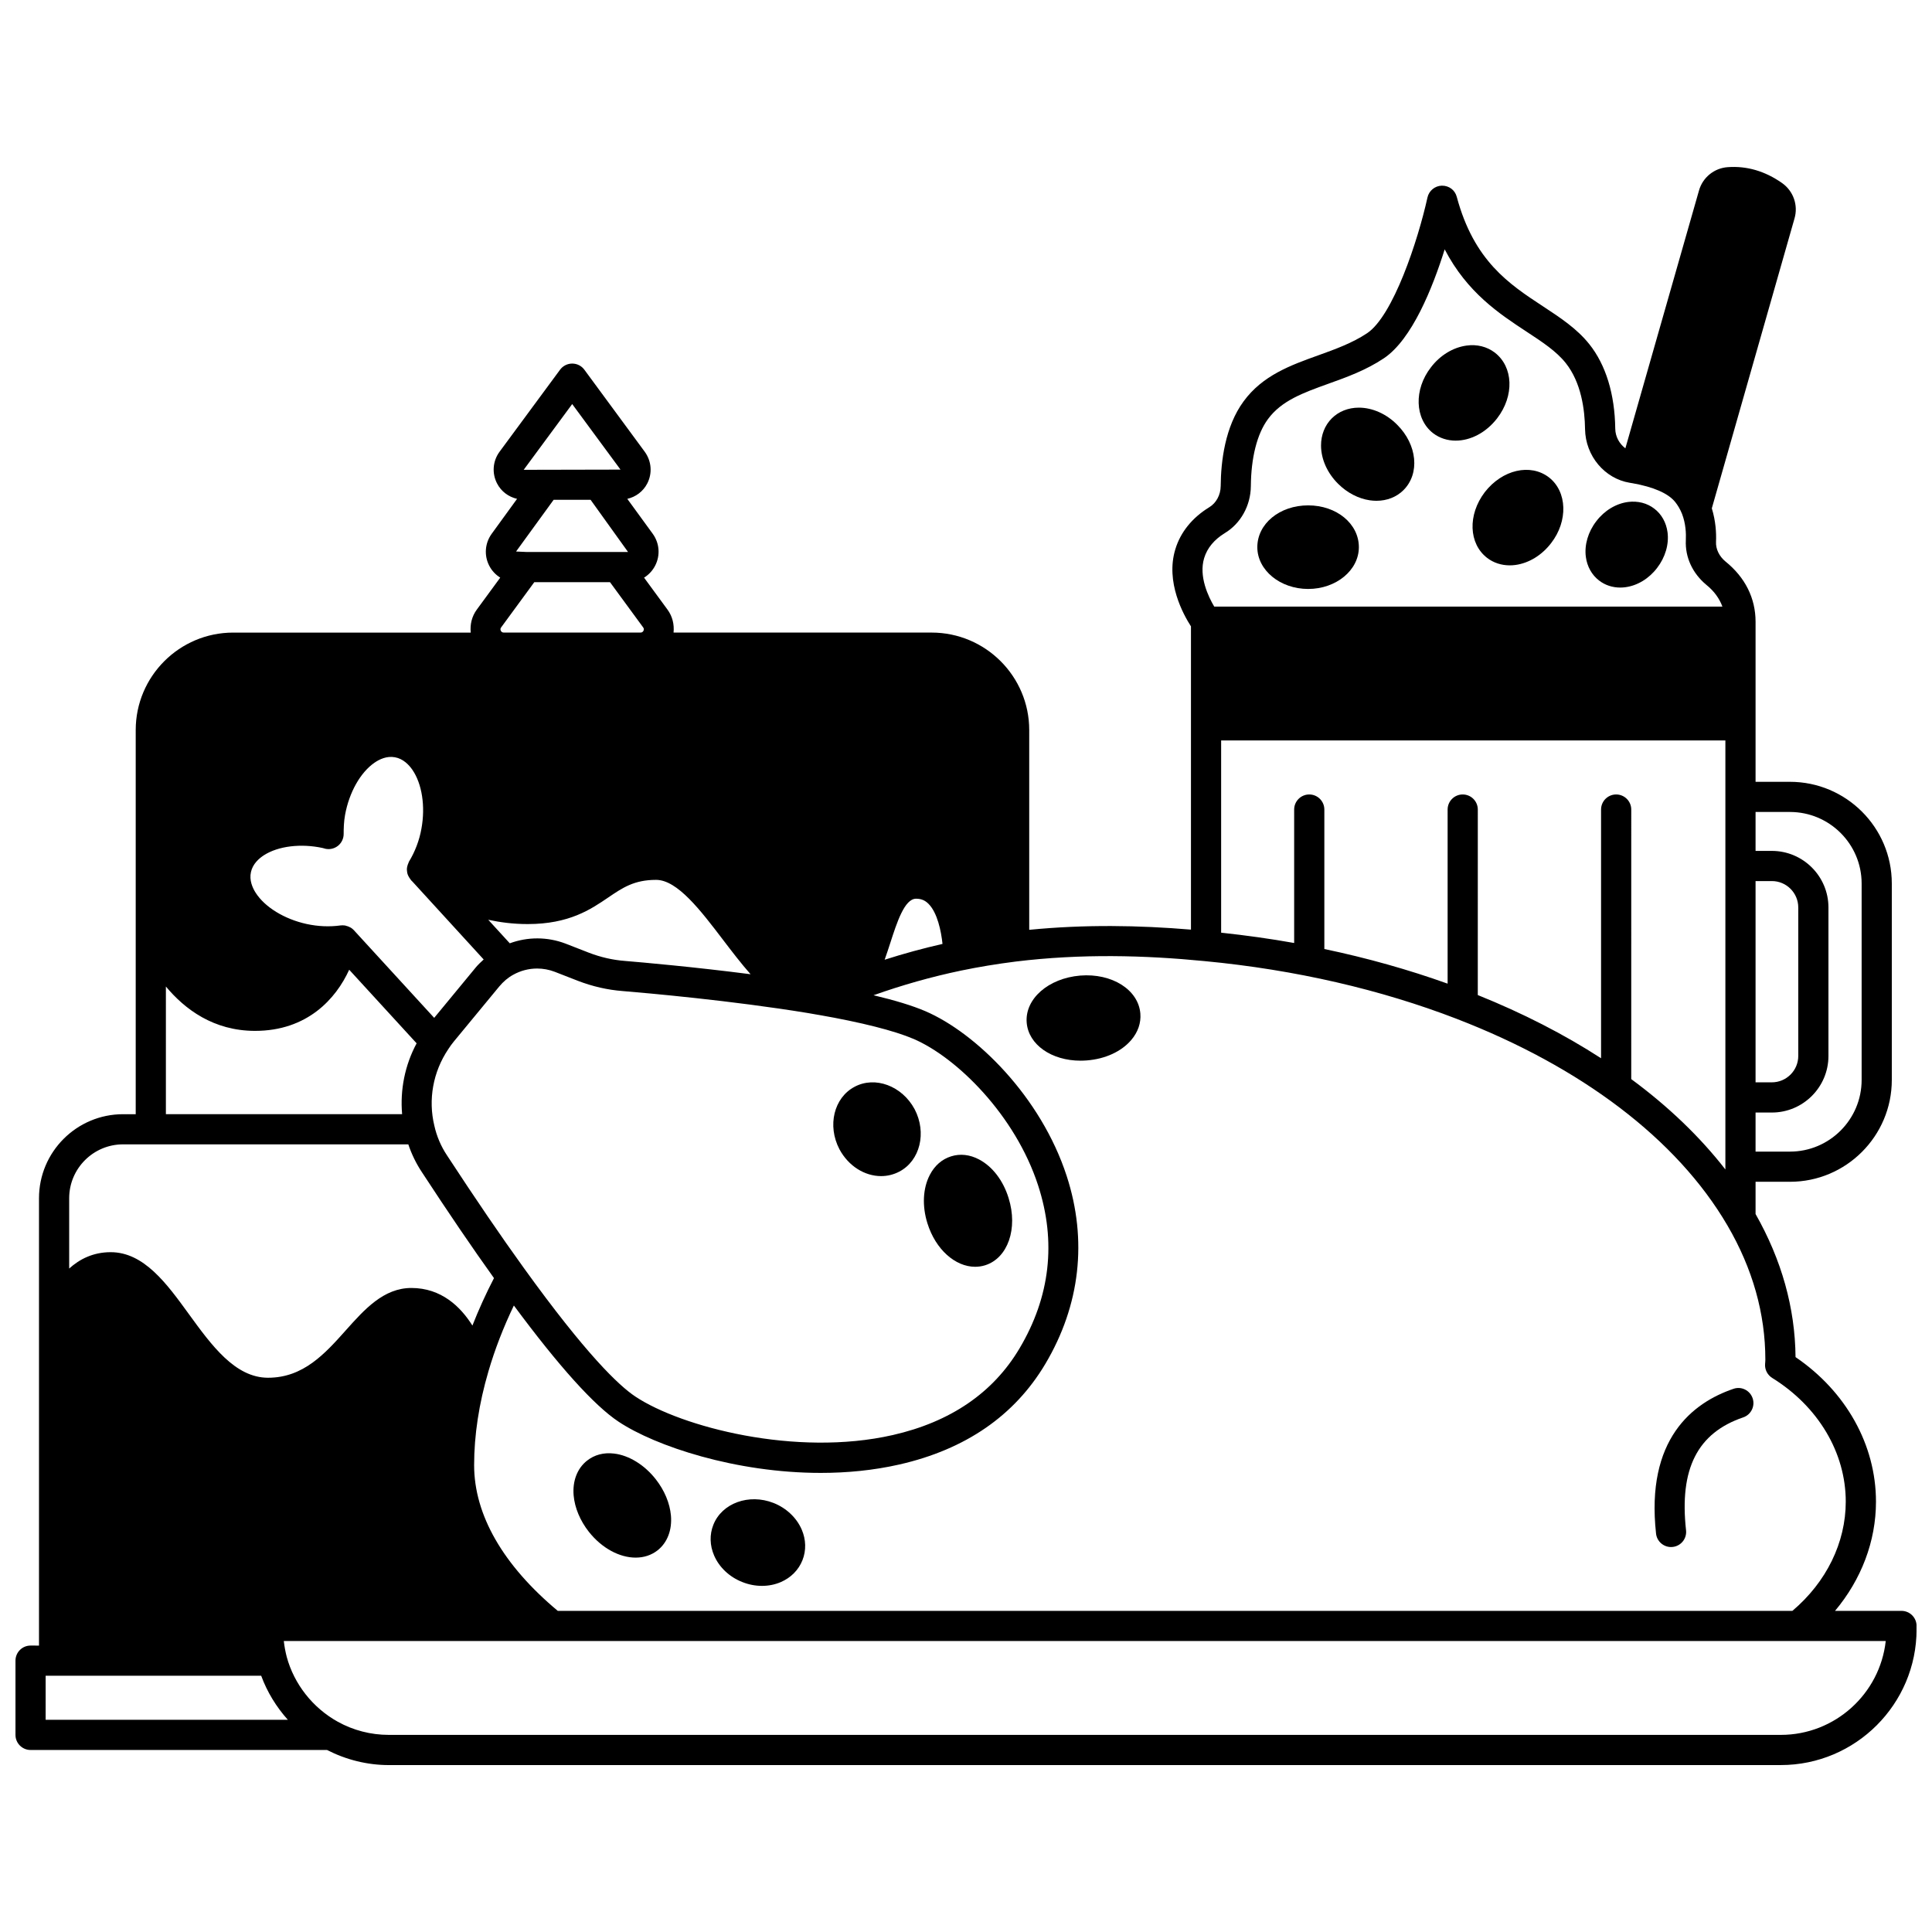 <?xml version="1.0" encoding="UTF-8"?>
<!-- Uploaded to: SVG Repo, www.svgrepo.com, Generator: SVG Repo Mixer Tools -->
<svg width="800px" height="800px" version="1.1" viewBox="144 144 512 512" xmlns="http://www.w3.org/2000/svg">
 <defs>
  <clipPath id="a">
   <path d="m148.09 188h503.81v424h-503.81z"/>
  </clipPath>
 </defs>
 <g clip-path="url(#a)">
  <path d="m647.91 570.9h-17.613c6.965-8.301 10.855-18.441 10.855-28.949 0-15.035-7.926-29.195-21.316-38.305-0.117-13.047-3.699-25.789-10.594-37.918v-8.543h9.117c14.883 0 26.988-12.109 26.988-26.988v-52.059c0-14.863-12.109-26.949-26.988-26.949h-9.117v-42.426c0-6.238-2.766-11.762-7.965-15.953-1.691-1.402-2.606-3.312-2.516-5.246 0.105-2.223-0.066-5.453-1.113-8.852l21.898-76.766c1.051-3.539-0.277-7.336-3.305-9.453-4.504-3.156-9.34-4.559-14.34-4.195-3.617 0.227-6.707 2.75-7.668 6.25l-19.496 68.266c-1.578-1.207-2.648-3.059-2.68-5.207-0.121-9.168-2.496-16.91-6.875-22.398-3.309-4.137-7.66-6.996-12.27-10.023-8.996-5.91-18.293-12.016-22.855-29.02-0.477-1.781-2.016-2.973-3.949-2.961-1.844 0.043-3.418 1.34-3.816 3.137-2.527 11.453-9.102 31.344-15.984 35.957-3.938 2.629-8.535 4.277-12.98 5.879-7.246 2.598-14.734 5.293-19.773 12.199-4.922 6.699-6.008 15.906-6.059 22.434-0.023 2.356-1.184 4.508-3.051 5.629-4.504 2.762-7.606 6.609-8.969 11.117-2.66 8.684 2.144 17.352 4.141 20.438v80.367c-13.758-1.152-28.066-1.398-42.863 0.051v-52.941c0-14.246-11.605-25.832-25.871-25.832h-68.383c0.211-2.133-0.285-4.293-1.602-6.082l-6.215-8.477c1.234-0.758 2.262-1.852 2.953-3.203 1.387-2.711 1.145-5.93-0.656-8.422l-6.738-9.25c2.246-0.52 4.195-1.961 5.285-4.074 1.379-2.68 1.156-5.863-0.629-8.363l-16.035-21.789c-0.75-1.023-1.945-1.629-3.219-1.629-1.266 0-2.465 0.602-3.219 1.625l-16.113 21.844c-1.742 2.445-1.969 5.629-0.586 8.301 1.09 2.121 3.043 3.559 5.301 4.082l-6.734 9.273c-1.793 2.484-2.039 5.715-0.652 8.426 0.684 1.34 1.707 2.418 2.926 3.18l-6.211 8.473c-1.324 1.797-1.824 3.961-1.605 6.094l-62.953-0.004c-14.242 0-25.832 11.582-25.832 25.832v101.8h-3.359c-12.281 0-22.273 9.988-22.273 22.27v118.55l-2.234-0.004c-2.207 0-4 1.789-4 4v19.672c0 2.211 1.793 4 4 4h78.566c5.039 2.582 10.652 4 16.359 4l368.9-0.004c19.84 0 35.988-16.141 35.988-35.988v-0.879c-0.004-2.207-1.793-3.996-4-3.996zm-75.613-216.36c-2.207 0-4 1.789-4 4v65.906c-9.82-6.356-20.781-11.965-32.668-16.746l0.004-49.16c0-2.211-1.793-4-4-4-2.207 0-4 1.789-4 4v46.137c-10.324-3.699-21.246-6.777-32.668-9.18v-36.957c0-2.211-1.793-4-4-4-2.207 0-4 1.789-4 4v35.363c-6.32-1.133-12.789-2.027-19.352-2.734v-50.941h133.63v113.69c-6.758-8.684-15.145-16.719-24.949-23.945l0.004-71.434c0-2.211-1.793-4-4-4zm36.945 22.953h4.32c3.859 0 6.996 3.141 6.996 6.996v39.344c0 3.859-3.141 6.996-6.996 6.996h-4.32zm28.109 0.645v52.059c0 10.473-8.52 18.992-18.992 18.992h-9.117v-10.355h4.32c8.27 0 14.996-6.731 14.996-14.996v-39.344c0-8.266-6.727-14.996-14.996-14.996h-4.32v-10.316h9.117c10.473 0 18.992 8.5 18.992 18.957zm-174.23-86.254c0.805-2.652 2.656-4.883 5.473-6.609 4.195-2.527 6.836-7.269 6.894-12.395 0.051-7.582 1.652-13.895 4.512-17.781 3.598-4.93 9.355-7 16.027-9.402 4.898-1.754 9.961-3.578 14.719-6.75 7.441-4.988 12.906-18.641 16.109-28.867 5.977 11.488 14.5 17.082 21.664 21.793 4.242 2.781 7.902 5.188 10.41 8.328 4.113 5.156 5.059 12.371 5.125 17.52 0.113 7.125 5.219 13.133 11.848 14.219 0.238 0.059 0.504 0.102 0.773 0.129 5.496 0.973 9.367 2.66 11.203 4.891 0.754 0.914 1.379 1.988 1.875 3.215 0.996 2.57 1.098 5.231 1.012 7.004-0.215 4.465 1.754 8.762 5.445 11.82 2.09 1.688 3.457 3.629 4.246 5.762h-134.67c-1.547-2.609-4.152-8.008-2.668-12.875zm0.113 106.82c24.164 2.297 46.777 7.586 66.75 15.281 0.062 0.027 0.129 0.051 0.195 0.078 32.637 12.609 58.156 31.664 71.609 54.695 6.664 11.398 10.047 23.363 10.047 35.566 0 0.367-0.035 0.734-0.066 1.098-0.129 1.5 0.602 2.945 1.879 3.742 12.207 7.562 19.496 19.816 19.496 32.785 0 10.887-5.16 21.352-14.145 28.949l-327.18 0.004c-14.48-12.098-22.172-25.426-22.172-38.625 0-7.93 1.277-16.293 3.797-24.871 1.68-5.758 3.938-11.602 6.734-17.434 11.93 16.109 21.277 26.496 27.758 30.797 9.766 6.492 31.051 13.566 53.574 13.566 6.93 0 13.984-0.672 20.848-2.234 17.516-3.988 30.523-12.957 38.664-26.652 9.242-15.559 11.199-32.777 5.66-49.801-6.848-21.051-24.035-37.91-37.477-43.688-3.414-1.457-8.02-2.863-13.711-4.211 7.566-2.688 15.359-4.902 23.262-6.547 4.637-0.961 9.375-1.742 14.465-2.387 17.387-2.113 34.094-1.668 50.012-0.113zm-225.46-8.199c-0.234-0.258-0.504-0.473-0.793-0.656-0.051-0.035-0.117-0.051-0.172-0.082-0.371-0.211-0.77-0.355-1.188-0.445-0.059-0.012-0.109-0.051-0.168-0.062-0.031-0.004-0.059 0.008-0.09 0.004-0.355-0.051-0.719-0.062-1.078-0.02-2.969 0.414-6.008 0.277-9.039-0.379-5.891-1.293-11.062-4.465-13.5-8.285-0.832-1.309-1.727-3.316-1.242-5.473 0.473-2.168 2.137-3.621 3.445-4.465 3.801-2.441 9.82-3.16 15.566-1.91 0.168 0.055 0.613 0.18 0.785 0.215 1.172 0.23 2.387-0.078 3.312-0.836 0.922-0.758 1.461-1.895 1.461-3.086 0-1.484 0.043-3.246 0.375-5.082 1.082-5.953 4.07-11.246 7.793-13.816 1.277-0.883 3.242-1.855 5.434-1.441 2.18 0.395 3.699 2.008 4.59 3.289 2.574 3.719 3.504 9.699 2.418 15.629-0.543 3.078-1.691 6.109-3.316 8.766-0.059 0.098-0.062 0.207-0.113 0.309-0.125 0.246-0.203 0.496-0.277 0.754-0.062 0.242-0.125 0.48-0.141 0.727-0.02 0.262 0.004 0.504 0.035 0.766 0.031 0.25 0.062 0.492 0.145 0.734 0.074 0.238 0.188 0.457 0.312 0.68 0.129 0.238 0.27 0.461 0.445 0.672 0.07 0.082 0.102 0.191 0.18 0.273l0.367 0.363 18.859 20.625c-0.703 0.652-1.414 1.297-2.055 2.062l-11.059 13.406zm41.324 3.481-5.703-6.234c3.148 0.676 6.594 1.137 10.453 1.137 10.988 0 16.711-3.894 21.312-7.023 3.852-2.617 6.894-4.691 12.715-4.691 5.641 0 11.801 8.094 17.758 15.918 2.371 3.113 4.773 6.254 7.277 9.09-14.949-1.93-28.527-3.125-33.328-3.527-3.191-0.242-6.406-0.98-9.527-2.18l-6.176-2.406c-4.824-1.84-10.062-1.824-14.781-0.082zm100.81-0.008c1.785-5.535 3.805-11.809 6.856-11.809 1.352 0 2.371 0.418 3.312 1.367 2.344 2.363 3.336 7.176 3.699 10.613-5.176 1.18-10.293 2.574-15.336 4.191 0.512-1.434 0.996-2.898 1.469-4.363zm-120.8 48.352c-1.672-6.906-0.363-14.246 3.676-20.266 0.438-0.707 0.945-1.375 1.445-2l12.062-14.617c1.117-1.344 2.367-2.394 3.75-3.144 1.953-1.082 4.117-1.633 6.297-1.633 1.574 0 3.16 0.285 4.668 0.863l6.172 2.406c3.867 1.484 7.836 2.391 11.781 2.695 6.434 0.531 28.98 2.523 49.094 5.824 0.008 0 0.02 0.008 0.027 0.008 0.023 0.004 0.047 0.004 0.07 0.008 0.031 0.008 0.062 0.02 0.09 0.016l2.519 0.441c0.082 0.016 0.176 0.027 0.27 0.039 11.297 1.977 19.961 4.172 25.055 6.344 11.496 4.934 26.973 20.219 33.02 38.809 4.875 14.98 3.215 29.527-4.934 43.238-6.977 11.742-18.27 19.457-33.562 22.938-25.719 5.859-56.148-2.16-68.227-10.195-4.379-2.906-13.059-11.172-29.559-34.074-6.106-8.457-12.75-18.207-20.34-29.812-1.605-2.41-2.738-5.043-3.375-7.887zm36.531-191.25 12.801 17.371-25.656 0.055zm-4.914 25.367h9.785l9.93 13.836h-26.871l-2.805-0.125zm-14 34.711c-0.156-0.309-0.133-0.598 0.074-0.879l8.797-12h20.059l8.805 12.012c0.195 0.27 0.219 0.559 0.066 0.867-0.113 0.219-0.332 0.48-0.77 0.48h-36.266c-0.434 0-0.656-0.266-0.766-0.48zm-88.762 94.277c5 6.016 12.629 11.758 23.633 11.758 13.848 0 21.449-8.52 24.945-16.203l17.867 19.5c-3.098 5.758-4.41 12.309-3.844 18.777l-62.602 0.004zm-11.355 41.832h75.598c0.871 2.582 2.062 5.051 3.582 7.344 7.07 10.82 13.328 20.008 19.121 28.102-2.164 4.188-4.07 8.387-5.715 12.574-3.129-4.992-8.234-9.961-16.176-9.961-7.359 0-12.434 5.688-17.34 11.18-5.539 6.203-11.258 12.609-20.645 12.609-8.73 0-14.973-8.594-21.012-16.91-5.84-8.047-11.883-16.363-20.691-16.363-4.648 0-8.242 1.84-10.996 4.332v-18.645c0-7.859 6.406-14.262 14.273-14.262zm-20.512 140.82h57.121c1.582 4.309 4.008 8.266 7.066 11.676h-64.188zm459.83 15.676h-368.9c-4.742 0-9.422-1.207-13.531-3.496-6.629-3.688-11.555-9.965-13.508-17.172-0.359-1.402-0.621-2.809-0.777-4.203h424.53c-1.551 13.977-13.434 24.871-27.812 24.871z"/>
 </g>
 <path d="m586.84 553.98c0.148 0 0.297-0.008 0.445-0.023 2.195-0.242 3.777-2.219 3.535-4.414-1.805-16.281 3.012-25.789 15.145-29.922 2.09-0.711 3.207-2.981 2.5-5.074-0.711-2.09-2.981-3.227-5.074-2.496-10.887 3.703-23.281 13.367-20.52 38.375 0.223 2.039 1.957 3.555 3.969 3.555z"/>
 <path d="m306.73 529.21c-2.731-0.34-5.223 0.34-7.164 1.883-2.586 2.035-3.879 5.398-3.543 9.227 0.289 3.262 1.715 6.68 4.039 9.637 3.488 4.402 8.18 6.828 12.391 6.828 2.133 0 4.141-0.621 5.809-1.926 2.586-2.031 3.879-5.394 3.543-9.227-0.289-3.258-1.715-6.68-4.027-9.621-2.984-3.805-7.113-6.348-11.047-6.801z"/>
 <path d="m430.35 425.09c0.547 0 1.105-0.023 1.668-0.066 4.871-0.379 9.16-2.348 11.762-5.398 1.789-2.094 2.629-4.527 2.426-7.019-0.5-6.309-7.516-10.746-15.934-10.07-0.008 0-0.016 0-0.023 0.004-8.445 0.711-14.668 6.188-14.164 12.461 0.469 5.859 6.598 10.09 14.266 10.09z"/>
 <path d="m402.42 479.71c0.891 0 1.781-0.129 2.66-0.402 6.004-1.898 8.738-9.711 6.215-17.789-1.422-4.641-4.273-8.375-7.828-10.25-2.453-1.301-5.023-1.586-7.422-0.824-2.398 0.75-4.348 2.438-5.625 4.898-1.859 3.559-2.09 8.25-0.637 12.867 2.168 6.93 7.391 11.5 12.637 11.5z"/>
 <path d="m349.02 542.31c-0.004 0-0.008-0.004-0.012-0.004-6.547-2.574-13.707 0.047-15.969 5.801-1.02 2.57-0.949 5.453 0.211 8.125 1.355 3.137 4.082 5.699 7.453 7.019 1.695 0.684 3.484 1.023 5.234 1.023 1.734 0 3.434-0.336 4.984-1.004 2.684-1.156 4.727-3.227 5.742-5.809 1.02-2.566 0.949-5.449-0.203-8.121-1.363-3.129-4.07-5.691-7.441-7.031z"/>
 <path d="m377.5 455.68c1.66 0 3.316-0.391 4.863-1.207 5.469-2.894 7.277-10.297 4.031-16.504-0.008-0.012-0.016-0.027-0.02-0.039-3.324-6.172-10.469-8.828-15.906-5.918-5.473 2.894-7.281 10.297-4.012 16.547 2.422 4.512 6.734 7.121 11.043 7.121z"/>
 <path d="m523.78 258.8c1.758 1.336 3.84 1.973 5.992 1.973 3.894 0 8.035-2.082 10.988-5.918l0.004-0.004c4.578-5.965 4.305-13.605-0.625-17.406-2.059-1.574-4.719-2.254-7.488-1.863-3.582 0.48-7.039 2.598-9.453 5.781-4.535 5.832-4.293 13.641 0.582 17.438z"/>
 <path d="m537.48 274.43c-4.555 5.992-4.277 13.645 0.633 17.426 1.68 1.289 3.766 1.969 5.992 1.969 0.496 0 0.996-0.035 1.5-0.102 3.574-0.484 7.019-2.594 9.465-5.801 4.519-5.832 4.269-13.629-0.57-17.402-4.91-3.785-12.375-2.074-17.02 3.91z"/>
 <path d="m567.77 297.84c1.578 1.227 3.535 1.871 5.609 1.871 0.441 0 0.891-0.031 1.34-0.09 3.195-0.414 6.266-2.277 8.422-5.102 2.18-2.828 3.191-6.273 2.773-9.461-0.336-2.566-1.582-4.789-3.496-6.25-1.914-1.484-4.371-2.109-6.949-1.785-3.203 0.414-6.281 2.277-8.426 5.094-2.184 2.828-3.195 6.277-2.777 9.469 0.344 2.57 1.59 4.793 3.504 6.254z"/>
 <path d="m507.05 276.59c0.582 0.082 1.164 0.125 1.73 0.125 2.777 0 5.324-0.992 7.164-2.832 4.387-4.391 3.648-12.004-1.668-17.312-2.844-2.879-6.547-4.531-10.148-4.539h-0.027c-2.789 0-5.332 1.008-7.164 2.84-1.844 1.844-2.856 4.398-2.848 7.203 0.008 3.598 1.66 7.293 4.527 10.137 2.387 2.383 5.383 3.938 8.434 4.379z"/>
 <path d="m490.68 300.08c7.41 0 13.434-4.965 13.434-11.074 0-6.215-5.902-11.078-13.434-11.078-7.559 0-13.477 4.867-13.477 11.078 0.004 6.106 6.047 11.074 13.477 11.074z"/>
</svg>